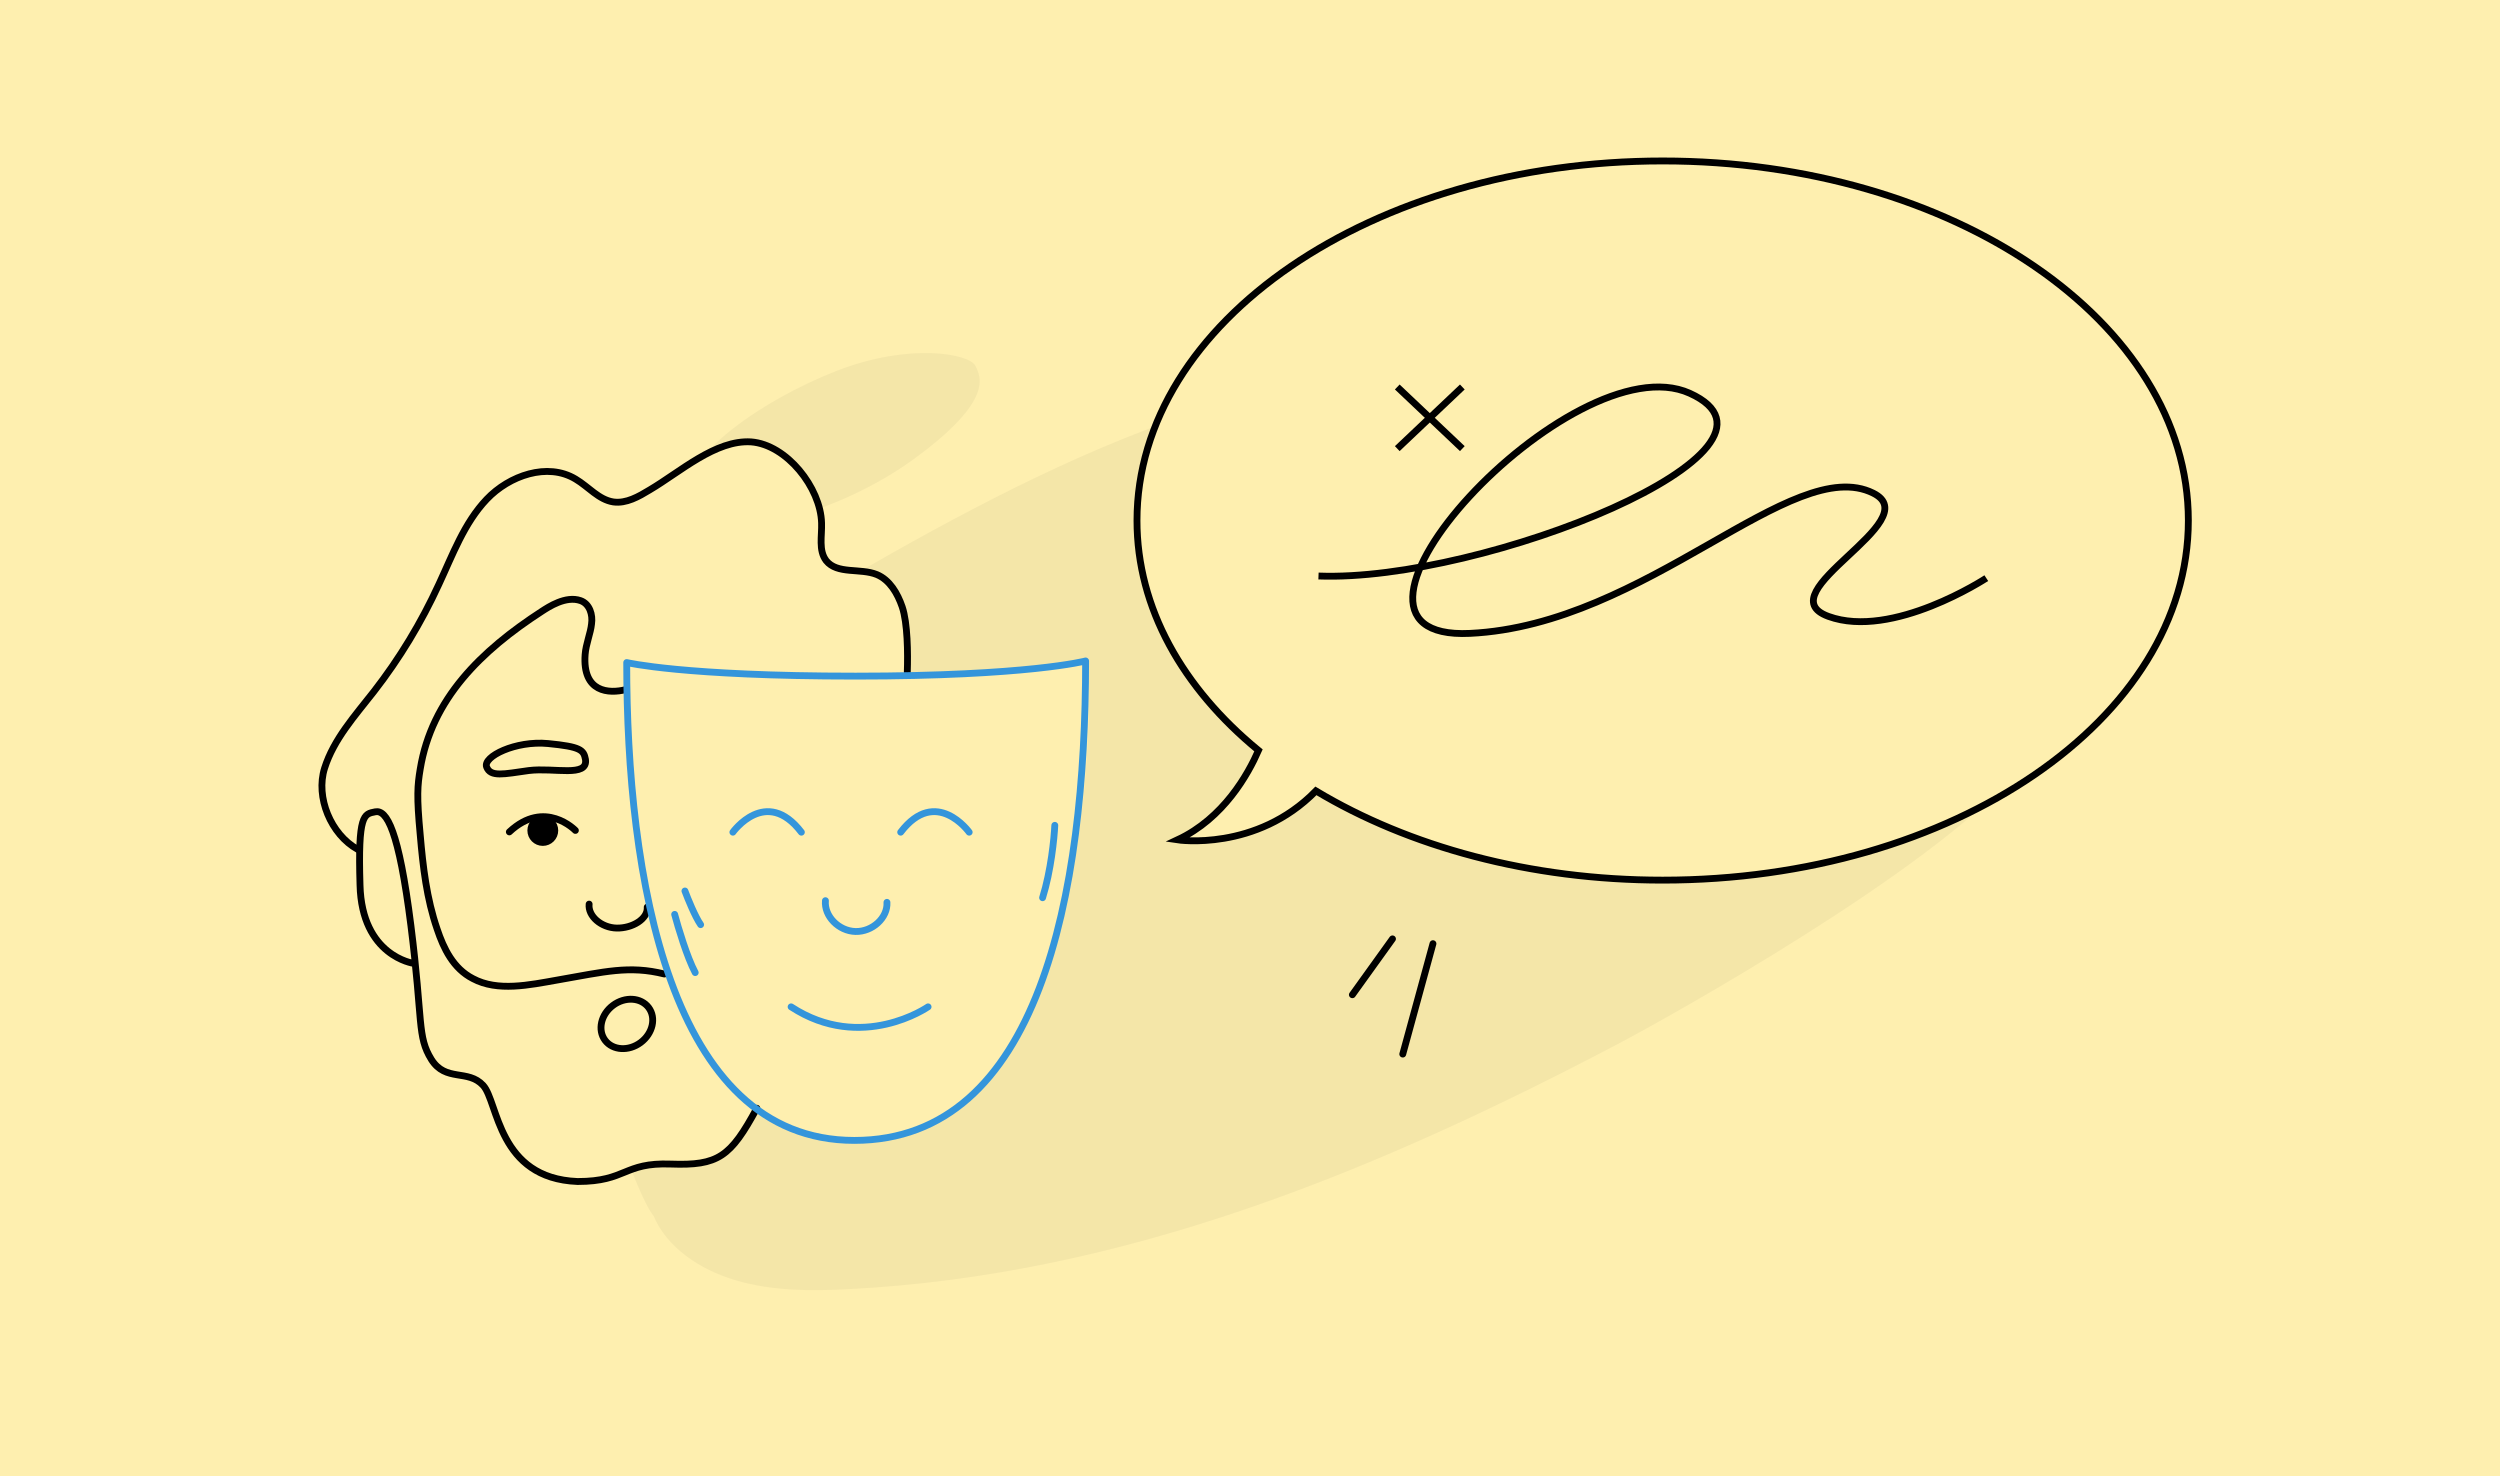 <?xml version="1.0" encoding="UTF-8"?> <svg xmlns="http://www.w3.org/2000/svg" width="730" height="431" viewBox="0 0 730 431" fill="none"> <rect width="730" height="431" fill="#FEEFAF"></rect> <path opacity="0.04" d="M190.838 354.987C194.586 364.122 204.224 370.688 214.694 373.81C225.164 376.932 236.474 377.031 247.507 376.444C328.548 372.374 401.99 341.795 471.685 305.229C488.706 296.298 563.549 254.377 588.26 225.971C598.408 214.294 611.224 197.374 614.424 182.957C617.939 167.091 616.905 148.709 605.902 137.671C590.74 122.424 569.845 119.171 541.177 124.861C520.709 128.925 505.831 135.214 484.883 135.182C469.429 135.182 460.742 127.825 454.514 123.906C436.444 112.525 419.131 109.759 397.006 111.761C374.881 113.763 353.761 118.117 333.397 125.987C299.926 138.922 267.72 157.047 237.284 174.85C215.901 187.363 195.02 201.333 180.323 219.859C165.625 238.386 157.838 262.234 164.883 283.942C164.883 283.942 183.658 345.937 190.801 355.007" fill="black"></path> <path opacity="0.04" d="M202.599 148.689C210.479 159.397 244.653 150.396 267.321 133.693C289.988 116.991 286.519 110.16 284.773 106.76C283.027 103.361 265.853 99.936 244.33 108.277C222.806 116.618 193.29 136.04 202.599 148.689Z" fill="black"></path> <path d="M367.482 219.118C345.343 200.941 332 177.529 332 152C332 94 400.721 47 485.5 47C570.279 47 639 94 639 152C639 210 570.279 257 485.5 257C446.712 257 411.289 247.176 384.249 230.941C366.833 248.765 343.808 245.235 343.808 245.235C357.328 238.941 364.471 226 367.482 219.118Z" fill="#FEEFAF" stroke="black" stroke-width="2" stroke-miterlimit="10"></path> <path d="M229.586 133.528C219.507 123.031 202.368 133.216 195.058 139.62L147 246.465L182.927 343C192.259 337.845 202.99 342.063 209.056 339.251C213.908 337.002 219.165 328.629 221.187 324.724C235.651 333.159 270.272 341.782 293.041 308.791C315.811 275.8 319.014 217.255 317.77 192.106C305.079 195.855 277.022 197.104 264.579 197.26C267.192 171.768 256.648 166.019 251.048 166.332C240.597 167.082 239.228 160.396 239.85 156.96C240.628 153.523 239.664 144.025 229.586 133.528Z" fill="#FEEFAF"></path> <path d="M172.024 264C171.658 267.499 175.562 270.903 180.076 270.998C184.591 271.092 189.235 268.374 188.991 264.875" stroke="black" stroke-width="2" stroke-miterlimit="10" stroke-linecap="round" stroke-linejoin="round"></path> <path d="M241.026 263C240.627 267.499 244.885 271.876 249.808 271.997C254.731 272.119 259.255 267.985 258.989 263.486" stroke="#3495DB" stroke-width="2" stroke-miterlimit="10" stroke-linecap="round" stroke-linejoin="round"></path> <path d="M104.427 248C96.626 243.681 92.089 232.818 94.778 224.311C97.469 215.804 103.655 208.999 109.17 201.931C116.701 192.246 123.023 181.776 128.134 170.651C132.168 162.013 135.531 152.721 142.121 145.785C148.711 138.848 159.875 134.922 168.079 139.895C171.845 142.12 174.804 145.916 179.108 146.57C182.873 147.093 186.505 144.999 189.733 143.036C198.609 137.801 208.966 128.378 219.322 129.032C229.678 129.818 239.631 142.382 239.9 152.721C240.034 156.517 238.958 160.705 241.245 163.715C244.473 167.772 251.197 165.809 256.039 167.772C259.805 169.343 262.092 173.269 263.437 177.195C265.042 181.961 265.113 190.784 264.929 196.194" stroke="black" stroke-width="2" stroke-miterlimit="10" stroke-linecap="round" stroke-linejoin="round"></path> <path d="M194 284.412C183.714 281.849 176.61 283.748 162.833 286.153C154.54 287.623 145.311 289.628 138.088 285.753C132.336 282.813 129.527 276.934 127.655 271.321C124.578 262.369 123.508 253.149 122.706 243.795C121.636 232.438 121.903 229.364 122.706 224.554C126.05 204.11 140.362 190.08 158.285 178.455C160.158 177.252 165.2 173.871 169.521 175.381C172.196 176.317 173.132 179.524 172.731 182.196C172.464 184.869 171.084 188.048 170.857 191.124C170.033 202.286 177.87 202.578 182.686 201.375" stroke="black" stroke-width="2" stroke-miterlimit="10" stroke-linecap="round" stroke-linejoin="round"></path> <path d="M187.096 304.4C190.612 301.766 191.647 297.207 189.408 294.218C187.168 291.23 182.503 290.942 178.987 293.577C175.471 296.211 174.435 300.77 176.675 303.758C178.914 306.747 183.579 307.034 187.096 304.4Z" stroke="black" stroke-width="2" stroke-miterlimit="10" stroke-linecap="round" stroke-linejoin="round"></path> <path d="M170.958 221.754C171.727 227.086 161.85 224.073 154.409 225C146.969 226.043 143.249 226.97 142.095 223.957C140.94 220.943 150.561 216.191 160.054 217.118C169.547 218.045 170.445 218.973 170.958 221.754Z" stroke="black" stroke-width="2" stroke-miterlimit="10" stroke-linecap="round" stroke-linejoin="round"></path> <path d="M120.753 281.299C120.753 281.299 105.636 279.211 105.127 258.456C104.492 237.701 106.271 237.701 109.574 237.048C112.877 236.395 116.434 242.139 119.991 270.334C123.548 298.53 121.769 302.576 125.962 309.364C130.154 316.021 136.633 312.105 141.079 316.935C145.525 321.765 145.271 344.086 168.646 345C183.018 345 181.991 339.396 195.85 339.906C209.708 340.415 213.301 337.843 221 323.604" stroke="black" stroke-width="2" stroke-miterlimit="10" stroke-linecap="round" stroke-linejoin="round"></path> <path d="M158.5 246C160.433 246 162 244.433 162 242.5C162 240.567 160.433 239 158.5 239C156.567 239 155 240.567 155 242.5C155 244.433 156.567 246 158.5 246Z" fill="black" stroke="black" stroke-width="2" stroke-miterlimit="10" stroke-linecap="round" stroke-linejoin="round"></path> <path d="M168.015 242.487C168.015 242.487 159.119 233.186 148.728 242.917" stroke="black" stroke-width="2" stroke-miterlimit="10" stroke-linecap="round" stroke-linejoin="round"></path> <path d="M317 193C317 261.311 303.363 333 249.468 333C195.219 333 183 255.262 183 193.462C183 193.462 199.474 197.431 249.823 197.431C300.172 197.431 317 193 317 193Z" stroke="#3495DB" stroke-width="2" stroke-miterlimit="10" stroke-linecap="round" stroke-linejoin="round"></path> <path d="M214 243C214 243 223.68 229.5 234 243" stroke="#3495DB" stroke-width="2" stroke-miterlimit="10" stroke-linecap="round" stroke-linejoin="round"></path> <path d="M283 243C283 243 273.32 229.5 263 243" stroke="#3495DB" stroke-width="2" stroke-miterlimit="10" stroke-linecap="round" stroke-linejoin="round"></path> <path d="M271 294C271 294 251.641 307.5 231 294" stroke="#3495DB" stroke-width="2" stroke-miterlimit="10" stroke-linecap="round" stroke-linejoin="round"></path> <path d="M197 267C198 270.778 200.6 279.467 203 284" stroke="#3495DB" stroke-width="2" stroke-linecap="round"></path> <path d="M200 260.169C200.849 262.463 202.955 267.641 204.585 270M308 241C307.83 244.768 306.879 254.271 304.434 262.136" stroke="#3495DB" stroke-width="2" stroke-linecap="round"></path> <path d="M418.427 275.551L409.608 307.793" stroke="black" stroke-width="2" stroke-linecap="round" stroke-linejoin="round"></path> <path d="M406.609 274.154L394.892 290.466" stroke="black" stroke-width="2" stroke-linecap="round" stroke-linejoin="round"></path> <path d="M385 168.195C432.971 170.057 529.724 131.276 493.403 114.833C459.137 99.321 377.524 187.43 429.233 184.948C480.942 182.467 523.307 132.207 546.981 143.996C563.179 152.063 515.208 173.159 533.898 179.985C552.588 186.81 580 168.816 580 168.816" stroke="black" stroke-width="2" stroke-miterlimit="10"></path> <path d="M408 113L427 131" stroke="black" stroke-width="2" stroke-miterlimit="10"></path> <path d="M427 113L408 131" stroke="black" stroke-width="2" stroke-miterlimit="10"></path> </svg> 